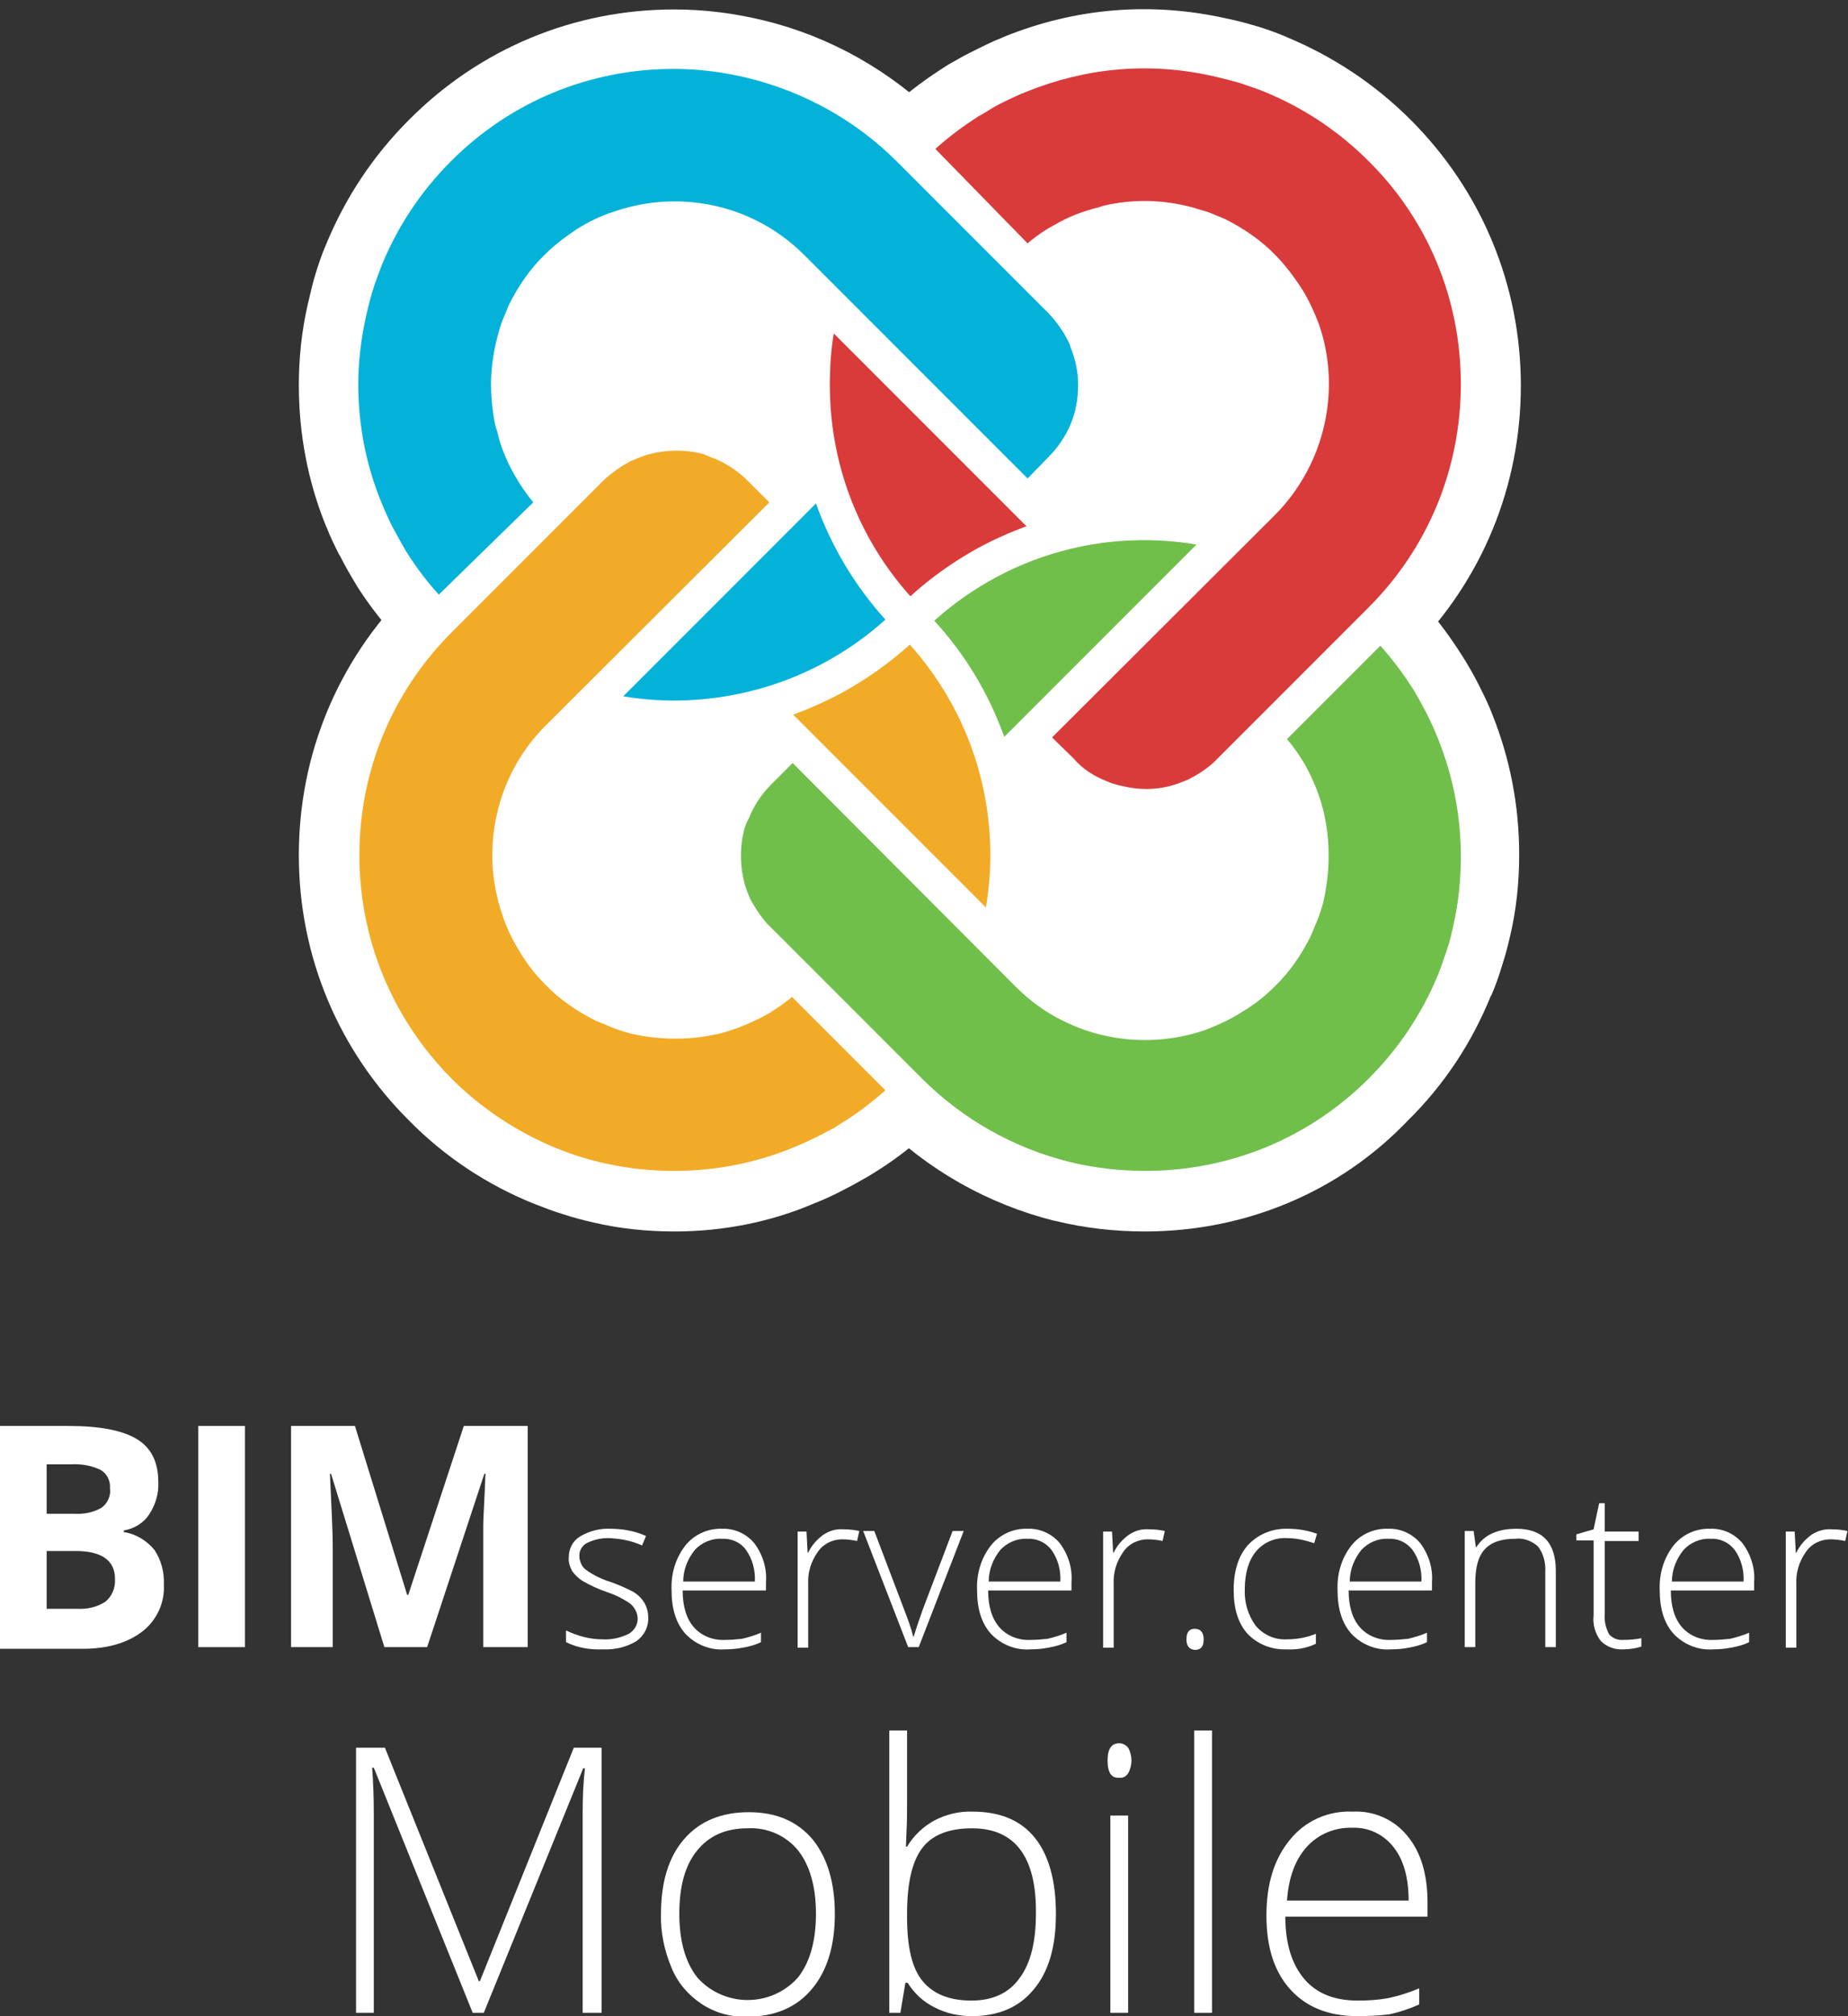 <?xml version="1.0" encoding="utf-8"?>
<svg version="1.1" id="Capa_1" xmlns="http://www.w3.org/2000/svg" xmlns:xlink="http://www.w3.org/1999/xlink" x="0px" y="0px"
	 viewBox="0 0 332.7 362.8" style="enable-background:new 0 0 332.7 362.8;" xml:space="preserve">
<rect x="0" y="0" width="332.7" height="362.8" fill="#333333" stroke="none"/>
<style type="text/css">
	.st0{fill:#FFFFFF;}
	.st1{fill:#D93B3B;}
	.st2{fill:#70BF4B;}
	.st3{fill:#F2AB27;}
	.st4{fill:#04B2D9;}
</style>
<g id="Capa_2">
	<g id="Capa_3">
		<g>
			<g>
				<g>
					<path class="st0" d="M0,256.6h12.4c5.6,0,9.7,0.8,12.3,2.4c2.6,1.6,3.8,4.2,3.8,7.7c0.1,2.1-0.5,4.1-1.7,5.9
						c-1,1.5-2.7,2.5-4.5,2.8v0.3c2.1,0.3,4.1,1.5,5.5,3.2c1.2,1.8,1.8,4,1.7,6.2c0.2,3.3-1.3,6.5-3.9,8.5c-2.6,2-6.2,3.1-10.7,3.1
						H0V256.6z M8.4,272.4h4.9c1.7,0.1,3.5-0.2,5-1.1c1.1-0.8,1.7-2.2,1.5-3.5c0.1-1.3-0.5-2.6-1.7-3.3c-1.7-0.8-3.5-1.1-5.3-1H8.4
						L8.4,272.4z M8.4,279.1v10.4h5.5c1.8,0.1,3.6-0.3,5.1-1.3c1.2-1,1.8-2.5,1.7-4.1c0-3.3-2.4-5-7.1-5H8.4z"/>
					<path class="st0" d="M35.7,296.4v-39.8h8.4v39.8H35.7z"/>
					<path class="st0" d="M69.2,296.4l-9.6-31.2h-0.2c0.3,6.4,0.5,10.6,0.5,12.7v18.5h-7.5v-39.8h11.5l9.4,30.4h0.2l10-30.4h11.5
						v39.8H87v-18.8c0-0.9,0-1.9,0-3.1c0-1.2,0.2-4.2,0.4-9.3h-0.2l-10.3,31.2H69.2z"/>
					<path class="st0" d="M116.7,291c0.1,1.7-0.7,3.3-2.1,4.3c-1.8,1.1-3.9,1.6-6.1,1.5c-2.3,0.1-4.6-0.3-6.6-1.3v-2.1
						c2.1,1,4.3,1.6,6.6,1.6c1.6,0.1,3.3-0.3,4.7-1c1-0.6,1.6-1.6,1.6-2.7c0-1-0.5-2-1.3-2.7c-1.3-0.9-2.7-1.6-4.2-2.1
						c-1.5-0.5-3-1.2-4.4-2c-0.8-0.5-1.4-1.1-1.9-1.8c-0.4-0.8-0.7-1.6-0.6-2.5c0-1.5,0.7-2.9,2-3.7c1.7-1,3.6-1.5,5.5-1.4
						c2.2,0,4.4,0.4,6.4,1.3l-0.7,1.7c-1.8-0.8-3.7-1.2-5.7-1.3c-1.4-0.1-2.8,0.2-4.1,0.8c-0.9,0.4-1.5,1.3-1.5,2.3
						c0,1,0.4,2,1.2,2.6c1.4,1,2.9,1.7,4.5,2.2c1.4,0.5,2.8,1.1,4.1,1.8c0.8,0.5,1.4,1.1,1.9,1.9C116.5,289.3,116.7,290.2,116.7,291
						z"/>
					<path class="st0" d="M130.5,296.8c-2.7,0.2-5.3-0.9-7.1-2.8c-1.7-1.9-2.5-4.5-2.5-7.9c-0.1-2.9,0.7-5.7,2.5-8
						c1.6-2,4.1-3.1,6.6-3c2.2-0.1,4.4,0.9,5.8,2.6c1.5,2,2.3,4.5,2.1,7v1.5h-15c0,2.9,0.7,5.1,2,6.6c1.4,1.6,3.5,2.4,5.6,2.3
						c1.1,0,2.1-0.1,3.1-0.2c1.2-0.3,2.3-0.6,3.4-1.1v1.7c-1,0.5-2.1,0.8-3.3,1C132.7,296.7,131.6,296.8,130.5,296.8z M129.9,276.9
						c-1.8-0.1-3.6,0.7-4.8,2c-1.3,1.6-2.1,3.6-2.1,5.7h12.9c0.1-2-0.4-4-1.6-5.7C133.3,277.5,131.6,276.8,129.9,276.9L129.9,276.9z
						"/>
					<path class="st0" d="M151.9,275.2c1,0,1.9,0.1,2.8,0.3l-0.4,1.8c-0.9-0.2-1.8-0.3-2.7-0.3c-1.7,0-3.4,0.8-4.4,2.3
						c-1.2,1.7-1.8,3.7-1.7,5.7v11.5h-1.9v-20.9h1.6l0.2,3.8h0.1c0.6-1.3,1.6-2.4,2.7-3.2C149.4,275.4,150.6,275.1,151.9,275.2z"/>
					<path class="st0" d="M163.5,296.4l-8.1-20.9h2l5.4,14.2c0.6,1.6,1.2,3.1,1.6,4.8h0.1c0.5-1.7,1.1-3.3,1.6-4.8l5.4-14.2h2
						l-8.1,20.9H163.5z"/>
					<path class="st0" d="M185.5,296.8c-2.7,0.2-5.3-0.9-7.1-2.8c-1.7-1.9-2.5-4.5-2.5-7.9c-0.1-2.9,0.7-5.7,2.5-8
						c1.6-2,4.1-3.1,6.6-3c2.2-0.1,4.4,0.9,5.8,2.6c1.5,2,2.3,4.5,2.1,7v1.5h-15c0,2.9,0.7,5.1,2,6.6c1.4,1.6,3.5,2.4,5.6,2.3
						c1.1,0,2.1-0.1,3.1-0.2c1.2-0.3,2.3-0.6,3.4-1.1v1.7c-1,0.5-2.1,0.8-3.3,1C187.7,296.7,186.6,296.8,185.5,296.8z M184.9,276.9
						c-1.8-0.1-3.6,0.7-4.8,2c-1.3,1.6-2.1,3.6-2.1,5.7h12.9c0.1-2-0.4-4-1.6-5.7C188.2,277.5,186.6,276.8,184.9,276.9z"/>
					<path class="st0" d="M206.9,275.2c1,0,1.9,0.1,2.8,0.3l-0.4,1.8c-0.9-0.2-1.8-0.3-2.7-0.3c-1.7,0-3.4,0.8-4.4,2.3
						c-1.2,1.7-1.8,3.7-1.7,5.7v11.5h-1.9v-20.9h1.6l0.2,3.8h0.1c0.6-1.3,1.6-2.4,2.7-3.2C204.4,275.4,205.6,275.1,206.9,275.2z"/>
					<path class="st0" d="M213.6,295c0-1.3,0.5-1.9,1.5-1.9c1,0,1.6,0.6,1.6,1.9c0,1.3-0.5,1.9-1.6,1.9
						C214.1,296.8,213.6,296.2,213.6,295z"/>
					<path class="st0" d="M231.6,296.8c-2.6,0.1-5.2-0.9-7-2.8c-1.7-1.9-2.5-4.5-2.5-7.9c0-3.5,0.9-6.2,2.6-8.1c1.9-2,4.5-3,7.2-2.9
						c1.8,0,3.5,0.3,5.2,0.9l-0.5,1.7c-1.5-0.5-3.1-0.9-4.7-0.9c-2.2-0.2-4.4,0.7-5.8,2.4c-1.3,1.6-2,3.9-2,6.8
						c-0.1,2.4,0.6,4.7,2,6.6c1.4,1.6,3.4,2.5,5.5,2.4c1.8,0,3.6-0.3,5.3-1v1.8C235.2,296.6,233.4,296.9,231.6,296.8z"/>
					<path class="st0" d="M250.4,296.8c-2.7,0.2-5.3-0.9-7.1-2.8c-1.7-1.9-2.5-4.5-2.5-7.9c-0.1-2.9,0.7-5.7,2.5-8
						c1.6-2,4.1-3.1,6.6-3c2.2-0.1,4.4,0.9,5.8,2.6c1.5,2,2.3,4.5,2.1,7v1.5h-15c0,2.9,0.7,5.1,2,6.6c1.4,1.6,3.5,2.4,5.6,2.3
						c1.1,0,2.1-0.1,3.1-0.2c1.2-0.3,2.3-0.6,3.4-1.1v1.7c-1,0.5-2.1,0.8-3.3,1C252.7,296.7,251.5,296.8,250.4,296.8z M249.9,276.9
						c-1.8-0.1-3.6,0.7-4.8,2c-1.3,1.6-2.1,3.6-2.1,5.7h12.9c0.1-2-0.4-4-1.6-5.7C253.2,277.5,251.6,276.8,249.9,276.9z"/>
					<path class="st0" d="M278.2,296.4v-13.5c0.1-1.6-0.3-3.3-1.3-4.6c-1.1-1-2.6-1.6-4.1-1.4c-2.5,0-4.3,0.6-5.5,1.9
						c-1.2,1.3-1.7,3.3-1.7,6.1v11.5h-1.9v-20.9h1.6l0.4,2.9h0.1c1.4-2.2,3.8-3.3,7.2-3.3c4.7,0,7.1,2.5,7.1,7.6v13.7H278.2z"/>
					<path class="st0" d="M292.3,295.1c1.1,0,2.1-0.1,3.2-0.3v1.5c-1,0.3-2.1,0.5-3.2,0.5c-1.5,0.1-3-0.4-4.1-1.5
						c-1-1.3-1.5-3-1.3-4.6v-13.5h-3.1v-1.1l3.1-0.9l1-4.7h1v5.1h6.1v1.7h-6.1v13.2c-0.1,1.2,0.2,2.5,0.8,3.6
						C290.3,294.8,291.3,295.2,292.3,295.1z"/>
					<path class="st0" d="M308.4,296.8c-2.7,0.2-5.3-0.9-7.1-2.8c-1.7-1.9-2.5-4.5-2.5-7.9c-0.1-2.9,0.7-5.7,2.5-8
						c1.6-2,4.1-3.1,6.6-3c2.2-0.1,4.4,0.9,5.8,2.6c1.5,2,2.3,4.5,2.1,7v1.5h-15c0,2.9,0.7,5.1,2,6.6c1.4,1.6,3.5,2.4,5.6,2.3
						c1.1,0,2.1-0.1,3.1-0.2c1.2-0.3,2.3-0.6,3.4-1.1v1.7c-1,0.5-2.1,0.8-3.3,1C310.6,296.7,309.5,296.8,308.4,296.8z M307.9,276.9
						c-1.8-0.1-3.6,0.7-4.8,2c-1.3,1.6-2.1,3.6-2.1,5.7h12.9c0.1-2-0.4-4-1.6-5.7C311.2,277.5,309.6,276.8,307.9,276.9z"/>
					<path class="st0" d="M329.8,275.2c1,0,1.9,0.1,2.8,0.3l-0.4,1.8c-0.9-0.2-1.8-0.3-2.7-0.3c-1.7,0-3.4,0.8-4.4,2.3
						c-1.2,1.7-1.8,3.7-1.7,5.7v11.5h-1.9v-20.9h1.6l0.2,3.8h0.1c0.6-1.3,1.6-2.4,2.7-3.2C327.3,275.4,328.6,275.1,329.8,275.2z"/>
				</g>
				<g>
					<path class="st0" d="M85.1,362.2l-17.8-44.1H67c0.2,2.7,0.3,5.5,0.3,8.3v35.8h-3.2v-47.7h5.2l16.9,42h0.2l16.9-42h5v47.7h-3.4
						V326c0-2.5,0.1-5.1,0.4-7.8H105l-17.9,44H85.1z"/>
					<path class="st0" d="M150.3,344.4c0,5.8-1.4,10.3-4.2,13.6c-2.8,3.3-6.7,4.9-11.6,4.9c-2.9,0.1-5.8-0.7-8.2-2.3
						c-2.4-1.6-4.3-3.8-5.4-6.5c-1.3-3.1-2-6.4-1.9-9.7c0-5.8,1.4-10.3,4.2-13.5c2.8-3.2,6.7-4.8,11.6-4.8c4.9,0,8.7,1.6,11.5,4.9
						C148.9,334.2,150.3,338.7,150.3,344.4z M122.3,344.4c0,4.9,1.1,8.7,3.2,11.4c4.4,5,12.1,5.5,17.1,1.1c0.4-0.3,0.7-0.7,1.1-1.1
						c2.1-2.7,3.2-6.5,3.2-11.4c0-4.9-1.1-8.7-3.2-11.4c-2.2-2.7-5.6-4.2-9.1-4c-3.9,0-6.9,1.3-9.1,4
						C123.3,335.7,122.3,339.5,122.3,344.4L122.3,344.4z"/>
					<path class="st0" d="M175.1,326c5,0,8.7,1.6,11.2,4.7c2.5,3.1,3.8,7.7,3.8,13.7c0,5.9-1.3,10.4-4,13.6
						c-2.6,3.2-6.4,4.8-11.1,4.8c-2.4,0-4.7-0.5-6.8-1.6c-2-1-3.6-2.5-4.8-4.4H163l-0.9,5.4h-2v-50.8h3.2v12.8c0,1.9,0,3.7-0.1,5.3
						l-0.1,2.8h0.2c1.2-2,2.9-3.6,4.9-4.7C170.3,326.5,172.7,325.9,175.1,326z M175,329c-4.2,0-7.2,1.2-9,3.6
						c-1.8,2.4-2.7,6.3-2.7,11.8v0.6c0,5.4,0.9,9.2,2.8,11.5c1.9,2.3,4.8,3.5,8.8,3.5c3.9,0,6.8-1.4,8.7-4.1c2-2.7,2.9-6.6,2.9-11.6
						C186.6,334.1,182.7,329,175,329L175,329z"/>
					<path class="st0" d="M199.4,316.8c0-2.1,0.7-3.1,2.1-3.1c0.6,0,1.2,0.3,1.6,0.8c0.4,0.7,0.6,1.5,0.6,2.3c0,0.8-0.2,1.6-0.6,2.3
						c-0.3,0.5-0.9,0.9-1.6,0.8C200.1,320,199.4,319,199.4,316.8z M203.1,362.2h-3.2v-35.5h3.2L203.1,362.2z"/>
					<path class="st0" d="M218.2,362.2H215v-50.8h3.2V362.2z"/>
					<path class="st0" d="M244.4,362.8c-5.2,0-9.2-1.6-12.1-4.8c-2.9-3.2-4.3-7.6-4.3-13.3c0-5.7,1.4-10.2,4.2-13.6
						c2.7-3.4,6.9-5.3,11.3-5.1c3.8-0.2,7.5,1.4,9.9,4.4c2.4,2.9,3.6,6.9,3.6,11.9v2.6h-25.6c0,4.9,1.2,8.6,3.4,11.2
						c2.2,2.6,5.4,3.9,9.6,3.9c1.8,0,3.6-0.1,5.3-0.4c2-0.4,3.9-1,5.8-1.8v2.9c-1.8,0.8-3.6,1.4-5.5,1.8
						C248.2,362.7,246.3,362.8,244.4,362.8z M243.5,328.9c-3.1-0.1-6.1,1.1-8.2,3.4c-2.1,2.3-3.3,5.5-3.6,9.7h21.9
						c0-4.1-0.9-7.3-2.7-9.6C249.1,330.1,246.4,328.8,243.5,328.9L243.5,328.9z"/>
				</g>
			</g>
		</g>
	</g>
</g>
<g>
	<g>
		<g>
			<g>
				<path class="st1" d="M149.4,69.3c0,14.1,5.1,27.5,14.5,38c3.6-3.3,7.7-6.2,12.2-8.7c2.8-1.5,5.7-2.8,8.7-3.9L150.1,60
					C149.6,63,149.4,66.1,149.4,69.3z"/>
				<path class="st0" d="M163.1,122.6l-7.3-8.1c-11.1-12.4-17.3-28.5-17.3-45.2c0-3.8,0.3-7.5,0.9-11l3.4-20.9l61.7,61.8l-16.1,5.8
					c-2.4,0.9-4.8,1.9-7.2,3.2c-3.6,2-7,4.4-10,7.1L163.1,122.6z M165.6,90.8c0.2,0.4,0.4,0.7,0.6,1.1c0.1-0.1,0.2-0.1,0.3-0.2
					L165.6,90.8z"/>
			</g>
			<g>
				<path class="st1" d="M199.3,140.6c0.5,0.2,0.9,0.4,1.4,0.5c0.6,0.2,1.1,0.3,1.6,0.4c3.9,0.9,7.5,0.5,10.8-0.9
					c0.6-0.2,1-0.4,1.5-0.7l0.4-0.2c0.3-0.2,0.7-0.4,1-0.6c1.2-0.8,2.3-1.6,3.2-2.6l27.2-27.2c10.7-10.7,16.6-25,16.6-40.2
					c0-15.2-5.9-29.5-16.6-40.1l0,0c-5.4-5.4-11.7-9.6-18.8-12.5c-1.5-0.6-3-1.1-4.5-1.6c-1.4-0.4-3-0.8-4.7-1.2
					c-11.6-2.6-22.9-1.5-33.6,2.8c-1.5,0.6-3,1.3-4.4,2c-1,0.5-1.9,1-2.8,1.6c-0.5,0.3-1,0.6-1.4,0.8c-2.8,1.8-5.5,3.8-7.8,5.9
					L185,43.8c1.5-1.3,3.1-2.4,4.8-3.3c2.5-1.5,5.2-2.5,8-3.2l0.3-0.1c0.6-0.2,1.1-0.3,1.6-0.4c5-1,10-0.8,14.9,0.5
					c1,0.3,2,0.6,3,0.9c1,0.4,1.9,0.8,2.9,1.2c3.4,1.7,6.5,3.8,9.1,6.5c1.7,1.7,3.2,3.7,4.6,5.8c1.3,2,2.3,4.2,3.2,6.5
					c4.2,11.9,1.1,25.4-7.8,34.4l-40.2,40.1l3.9,3.8C194.9,138.4,197,139.7,199.3,140.6z"/>
				<path class="st0" d="M206.3,152.9c-2.1,0-4.2-0.2-6.4-0.7l-0.1,0c-0.6-0.1-1.4-0.3-2.3-0.6c-0.9-0.3-1.7-0.6-2.2-0.8l-0.1,0
					c-3.6-1.5-6.9-3.6-9.6-6.4l-11.6-11.5L221.8,85c6-6,8.1-15.1,5.2-23.1c-0.5-1.5-1.3-3-2.1-4.3c-1-1.5-2-2.8-3.1-4
					c-1.7-1.7-3.8-3.2-6.1-4.3c-0.8-0.4-1.4-0.6-2-0.9c-0.6-0.2-1.2-0.4-2-0.6c-3.3-0.8-6.6-0.9-10-0.3l-0.2,0
					c-0.1,0-0.3,0.1-0.6,0.2l-0.5,0.1c-1.8,0.4-3.5,1.2-5.2,2.1c-1.1,0.6-2.2,1.4-3.3,2.3l-7.6,6.2l-31.8-31.9l8.5-7.6
					c2.8-2.6,6-4.9,9.3-7c0.6-0.4,1.2-0.7,1.9-1.1c1-0.6,2-1.1,3.2-1.7l0.2-0.1c1.6-0.8,3.2-1.6,5-2.3l0.2-0.1
					c12.9-5.2,26.4-6.3,39.9-3.3c2,0.4,3.8,0.9,5.5,1.4c1.7,0.5,3.4,1.1,5.3,1.9l0.2,0.1c8.4,3.5,15.9,8.5,22.3,14.9l0,0
					c12.7,12.7,19.8,29.7,19.8,47.8c0,18.1-7,35.1-19.8,47.9l-27.2,27.2c-1.5,1.5-3.2,2.8-5,4l-0.1,0.1c-0.5,0.3-1.1,0.6-1.6,0.9
					l-0.7,0.3c-0.6,0.3-1.4,0.7-2.4,1.1C213.5,152.2,209.9,152.9,206.3,152.9z M206.1,25.4c3.8,0,7.5,0.5,11.1,1.4l0.1,0
					c1.1,0.3,2.4,0.7,3.8,1.2l0.2,0.1c1.1,0.4,2.2,0.9,3.5,1.5l0.3,0.1c4.5,2.2,8.5,5.1,12,8.5c2.3,2.3,4.3,4.9,6.1,7.7
					c1.7,2.7,3.1,5.6,4.2,8.6c5.6,15.9,1.5,33.8-10.3,45.7l-30.9,30.9c0.8,0,1.7-0.2,2.4-0.5l0.6-0.2c0,0,0.1,0,0.1-0.1l0.2-0.1
					c0.2-0.1,0.3-0.1,0.4-0.2c0.5-0.3,0.9-0.7,1.3-1.1l27.2-27.2c8.7-8.7,13.4-20.2,13.4-32.5c0-12.3-4.8-23.8-13.4-32.5l-0.2-0.2
					c-4.3-4.3-9.3-7.6-14.9-9.9c-1.4-0.6-2.7-1-3.8-1.3c-1-0.3-2.3-0.6-3.6-0.9l-0.1,0c-9.2-2-18.3-1.3-27.1,2.2
					c-1.3,0.6-2.5,1.1-3.6,1.7c-0.1,0-0.2,0.1-0.2,0.1l1.5,1.5c2.7-1.4,5.6-2.4,8.5-3.2l0.2-0.1c0.8-0.2,1.6-0.4,2.5-0.6
					C200.5,25.7,203.3,25.4,206.1,25.4z"/>
			</g>
		</g>
		<g>
			<g>
				<path class="st2" d="M192.6,98.8c-9.1,2.2-17.5,6.7-24.4,12.9c5.6,6.1,9.8,13.1,12.6,20.9L215.4,98
					C208,96.7,199.8,97,192.6,98.8z"/>
				<path class="st0" d="M176.3,152.3l-5.8-16.1c-2.3-6.4-5.8-12.2-10.4-17.3l-7.3-8.1l8.1-7.3c8.2-7.4,18.3-12.7,29-15.4l0,0
					c8.7-2.1,18.3-2.5,27.2-1l20.8,3.4L176.3,152.3z M183.5,114c0.1,0.1,0.1,0.2,0.2,0.3l0.9-0.9C184.3,113.6,183.9,113.8,183.5,114
					z"/>
			</g>
			<g>
				<path class="st2" d="M134.2,148.6c-0.2,0.5-0.3,1-0.4,1.5c-0.3,1.2-0.4,2.5-0.4,3.9c0,2.4,0.4,4.7,1.3,6.9
					c0.2,0.5,0.4,1,0.7,1.5l0.2,0.3c0.2,0.3,0.4,0.7,0.6,1c0.8,1.2,1.6,2.3,2.6,3.2l27.2,27.2c7.3,7.3,16.5,12.5,26.6,15
					c4.5,1.1,9.1,1.6,13.6,1.6c15.2,0,29.5-5.9,40.2-16.6c5.4-5.4,9.6-11.7,12.5-18.7c0.6-1.5,1.1-3.1,1.6-4.5
					c0.6-1.8,0.9-3.2,1.2-4.6c0.9-4,1.3-8.1,1.3-12.2c0-7.3-1.4-14.5-4.2-21.4l0,0c-0.6-1.5-1.3-3-2-4.4c-0.8-1.5-1.6-3-2.4-4.3
					c-1.8-2.8-3.8-5.5-5.9-7.8l-16.8,16.8c1.2,1.4,2.3,3,3.3,4.7c1.4,2.6,2.5,5.2,3.2,8c0.2,0.7,0.3,1.4,0.4,1.9
					c0.4,2,0.6,4.1,0.6,6.5c0,2.9-0.4,5.8-1,8.4c-0.3,1-0.6,2-1,3c-0.4,1-0.8,1.9-1.2,2.9c-1.7,3.4-3.8,6.5-6.5,9.1
					c-1.8,1.8-3.7,3.3-5.9,4.6c-2,1.3-4.2,2.3-6.5,3.2c-8.3,2.9-17.6,2.4-25.5-1.5c-3.2-1.5-6.2-3.7-8.8-6.3l-40.1-40.2l-3.9,3.9
					c-1.7,1.7-3.1,3.8-4,6.1C134.6,147.6,134.4,148.1,134.2,148.6z"/>
				<path class="st0" d="M206.1,221.6c-5.4,0-10.8-0.6-16.1-1.9l-0.1,0c-12-3-23-9.2-31.6-17.9l-27.2-27.2c-1.5-1.5-2.8-3.2-4.1-5.1
					c-0.4-0.7-0.7-1.3-1-1.7l-0.4-0.7c-0.4-0.8-0.7-1.5-0.9-2.1l-0.1-0.1c-1.4-3.5-2.1-7.2-2.1-11c0-2.2,0.2-4.3,0.7-6.2l0-0.1
					c0.2-0.7,0.4-1.6,0.7-2.6l0,0c0.2-0.5,0.4-1.2,0.7-2c1.5-3.6,3.6-6.9,6.4-9.6l11.6-11.6l47.7,47.8c1.8,1.8,3.8,3.2,5.9,4.2
					c5.3,2.6,11.6,3,17.2,1c1.5-0.5,3-1.3,4.3-2.1c1.5-0.9,2.8-2,4-3.1c1.7-1.7,3.2-3.8,4.3-6c0.3-0.8,0.6-1.4,0.9-2.1
					c0.2-0.7,0.5-1.3,0.6-2c0.4-1.7,0.7-3.6,0.7-5.6c0-1.6-0.1-3-0.4-4.2l-0.1-0.5c0-0.2-0.1-0.5-0.2-0.9c-0.5-1.8-1.2-3.6-2.2-5.4
					c-0.7-1.2-1.5-2.3-2.2-3.2l-6.3-7.6l31.9-31.8l7.6,8.5c2.6,2.8,4.9,6,7,9.3c1,1.6,2,3.3,2.9,5.1c0.7,1.4,1.4,2.8,2,4.2l0,0
					l0.4,1c3.3,8.2,4.9,16.7,4.9,25.4c0,4.9-0.5,9.8-1.6,14.5c-0.4,1.7-0.8,3.4-1.5,5.5c-0.5,1.7-1.1,3.4-1.9,5.3l-0.1,0.1
					c-3.4,8.4-8.4,16-14.9,22.4C241.2,214.5,224.2,221.6,206.1,221.6z M195.1,198.6c3.7,0.9,7.4,1.3,11,1.3
					c12.3,0,23.8-4.8,32.5-13.5c4.4-4.4,7.8-9.4,10.1-15.1c0.6-1.4,1-2.7,1.3-3.8c0.4-1.4,0.7-2.6,1-3.6l0-0.1
					c0.7-3.2,1.1-6.5,1.1-9.9c0-5.8-1.1-11.6-3.3-17.1l-0.1-0.3c-0.5-1.2-1-2.3-1.5-3.3l-0.1-0.2c0-0.1-0.1-0.1-0.1-0.2l-1.5,1.5
					c1.3,2.7,2.4,5.5,3.2,8.4c0.2,0.9,0.4,1.8,0.6,2.7c0.6,2.7,0.8,5.5,0.8,8.5c0,3.8-0.5,7.6-1.4,11.1l0,0.1
					c-0.3,1.3-0.8,2.6-1.2,3.8l-0.1,0.2c-0.4,1.1-0.9,2.2-1.5,3.5l-0.1,0.2c-2.2,4.5-5.1,8.6-8.5,12c-2.4,2.4-5,4.4-7.8,6.2
					c-2.6,1.6-5.5,3.1-8.6,4.2c-11.1,3.9-23.4,3.2-33.9-2c-4.2-2.1-8.2-4.9-11.7-8.3l-0.1-0.1l-30.8-30.9c0,0.9,0.2,1.8,0.5,2.6
					c0.1,0.2,0.2,0.4,0.3,0.6l0.1,0.2c0.1,0.2,0.1,0.3,0.2,0.4c0.3,0.5,0.7,1,1.1,1.4l27.2,27.2
					C179.5,192.3,186.9,196.5,195.1,198.6z"/>
			</g>
		</g>
		<g>
			<g>
				<path class="st3" d="M151.5,124.7c-2.8,1.5-5.7,2.8-8.7,3.9l34.7,34.7c0.5-3.1,0.8-6.2,0.8-9.3c0-14.1-5.1-27.5-14.5-38
					C160,119.4,155.9,122.3,151.5,124.7z"/>
				<path class="st0" d="M184.8,185.9l-61.7-61.7l16-5.8c2.5-0.9,4.9-2,7.2-3.2c3.6-2,7-4.4,10.1-7.2l8.1-7.3l7.3,8.1
					c11.1,12.5,17.3,28.5,17.3,45.2c0,3.6-0.3,7.3-0.9,11L184.8,185.9z M161.1,131.5l1,1c-0.2-0.4-0.4-0.8-0.6-1.2
					C161.3,131.4,161.2,131.5,161.1,131.5z"/>
			</g>
			<g>
				<path class="st3" d="M111.8,84c-1.2,0.8-2.3,1.6-3.3,2.6l-27.2,27.2c-10.7,10.7-16.6,25-16.6,40.1c0,15.1,5.9,29.4,16.6,40.2
					c5.4,5.4,11.8,9.6,18.8,12.5c1.6,0.6,3.1,1.2,4.5,1.6c1.6,0.5,3.1,0.9,4.6,1.2c4,0.9,8.1,1.3,12.2,1.3c7.4,0,14.6-1.4,21.4-4.2
					c1.5-0.6,3-1.3,4.4-2c1-0.5,1.9-1,2.9-1.5c0.5-0.3,0.9-0.6,1.4-0.9c2.8-1.7,5.4-3.7,7.9-5.9l-16.8-16.8c-1.5,1.2-3,2.3-4.8,3.3
					c-2.6,1.4-5.3,2.5-7.9,3.2c-0.7,0.2-1.3,0.3-1.9,0.4c-4.4,0.9-10.1,0.8-14.8-0.4c-1-0.3-2-0.6-3-1c-0.9-0.4-1.9-0.8-2.9-1.2
					c-3.4-1.7-6.5-3.8-9.1-6.5c-1.8-1.8-3.3-3.7-4.6-5.9c-1.3-2.1-2.4-4.3-3.1-6.5c-4.2-11.9-1.2-25.4,7.8-34.3l0.6-0.6l39.6-39.5
					l-3.9-3.9c-1.7-1.7-3.8-3.1-6-4c-0.3-0.1-0.7-0.2-1-0.4l-0.5-0.2c-0.4-0.2-0.9-0.3-1.4-0.4c-1.3-0.3-2.6-0.4-3.9-0.4
					c-2.3,0-4.7,0.4-6.9,1.3c-0.5,0.2-0.9,0.4-1.4,0.6C112.7,83.5,112.2,83.7,111.8,84z"/>
				<path class="st0" d="M121.4,221.6c-4.9,0-9.8-0.5-14.5-1.6c-1.8-0.4-3.7-0.9-5.5-1.5c-1.7-0.5-3.5-1.2-5.3-1.9
					c-8.4-3.4-16-8.4-22.4-14.9C60.9,189,53.8,172,53.8,153.9c0-18.1,7-35,19.8-47.8l27.2-27.2c1.6-1.6,3.3-2.9,5.2-4.1
					c0.7-0.4,1.3-0.8,2.2-1.2c0.8-0.4,1.6-0.8,2.1-1l0.2-0.1c3.5-1.4,7.2-2.1,10.9-2.1c2.2,0,4.2,0.2,6.2,0.6l0.2,0
					c0.7,0.2,1.6,0.4,2.5,0.7L131,72c0.4,0.1,0.8,0.3,1.2,0.4l0.2,0.1c3.6,1.5,6.8,3.6,9.6,6.4l11.6,11.6l-47.8,47.7
					c-6,6-8.1,15.1-5.2,23l0,0.1c0.5,1.5,1.2,2.9,2,4.3c0.9,1.5,2,2.8,3.1,4c1.7,1.7,3.8,3.2,6,4.3c0.7,0.3,1.4,0.6,2.1,0.9
					c0.6,0.2,1.2,0.4,1.9,0.6c3,0.8,7,0.9,9.8,0.3l0.5-0.1c0.1,0,0.4-0.1,0.9-0.2c1.8-0.5,3.6-1.2,5.4-2.2c1.1-0.7,2.2-1.4,3.2-2.2
					l7.6-6.3l31.9,31.9l-8.5,7.6c-2.9,2.6-6.1,5-9.4,7c-0.5,0.3-1.1,0.7-1.7,1c-1.2,0.7-2.3,1.3-3.5,1.9c-1.7,0.9-3.4,1.7-5.2,2.4
					C138.8,219.9,130.2,221.6,121.4,221.6z M118.3,92.8l-0.2,0.1c-0.2,0.1-0.4,0.2-0.4,0.2l-0.1,0.1c-0.5,0.3-0.9,0.7-1.3,1
					L89,121.5c-8.7,8.7-13.5,20.2-13.5,32.5c0,12.3,4.8,23.8,13.5,32.5c4.4,4.4,9.5,7.8,15.2,10.1c1.3,0.5,2.5,1,3.6,1.3l0.1,0
					c1.2,0.4,2.5,0.7,3.7,1c3.2,0.7,6.5,1.1,9.9,1.1c6,0,11.8-1.1,17.3-3.4c1.2-0.5,2.3-1,3.4-1.6l0.4-0.2c0,0,0,0,0,0l-1.5-1.5
					c-2.8,1.4-5.6,2.4-8.5,3.2c-0.9,0.2-1.8,0.4-2.6,0.6c-6.2,1.3-13.5,1.1-19.7-0.6c-1.4-0.4-2.7-0.8-4.1-1.3
					c-1.2-0.5-2.4-1-3.5-1.5l-0.2-0.1c-4.5-2.2-8.5-5.1-12-8.5c-2.4-2.4-4.4-5-6.2-7.8c-1.7-2.7-3.1-5.6-4.1-8.7
					c-5.6-15.8-1.5-33.6,10.3-45.5l0.6-0.6l30.3-30.2c-0.9,0-1.8,0.2-2.6,0.5C118.5,92.7,118.4,92.8,118.3,92.8z"/>
			</g>
		</g>
		<g>
			<g>
				<path class="st4" d="M146.9,90.6l-34.7,34.7c7.7,1.3,15.5,0.9,22.8-0.9c9-2.2,17.4-6.6,24.4-12.9
					C153.9,105.4,149.7,98.4,146.9,90.6z"/>
				<path class="st0" d="M121.5,136.9c-3.7,0-7.4-0.3-11.1-0.9l-20.9-3.4l61.8-61.7l5.8,16.1c2.3,6.4,5.8,12.2,10.4,17.3l7.3,8.1
					l-8.1,7.3c-8.3,7.4-18.4,12.7-29.1,15.3C132.3,136.2,126.9,136.9,121.5,136.9z M143.9,109l-0.9,0.9c0.4-0.2,0.7-0.4,1.1-0.6
					C144,109.2,143.9,109.1,143.9,109z"/>
			</g>
			<g>
				<path class="st4" d="M192.8,76.2l0.1-0.3c0.2-0.4,0.3-0.8,0.4-1.1c0.2-0.6,0.3-1,0.4-1.6c0.3-1.4,0.4-2.7,0.4-3.9
					c0-2.4-0.5-4.7-1.4-6.9l0-0.1c-0.1-0.4-0.4-0.9-0.6-1.3c-0.3-0.5-0.5-1-0.8-1.4c-0.8-1.2-1.6-2.3-2.6-3.3l-27.2-27.2
					c-7.4-7.4-16.6-12.5-26.6-15c-4.4-1.1-9-1.7-13.6-1.7c-15.2,0-29.4,5.9-40.1,16.6c-5.4,5.4-9.6,11.7-12.5,18.8
					c-0.6,1.6-1.2,3.1-1.6,4.5c-0.4,1.3-0.8,2.8-1.2,4.6c-0.9,4.1-1.4,8.2-1.4,12.2c0,7.4,1.4,14.6,4.2,21.4c0.6,1.5,1.3,3,2,4.4
					c0.8,1.5,1.6,2.9,2.4,4.3c1.7,2.7,3.7,5.4,5.9,7.8L96,90.4c-1.3-1.6-2.4-3.2-3.3-4.8c-1.5-2.6-2.6-5.3-3.2-8l-0.1-0.3
					c-0.2-0.6-0.3-1.1-0.4-1.6c-0.4-2.2-0.6-4.4-0.6-6.5c0-2.8,0.4-5.6,1.1-8.4c0.3-1,0.5-2,0.9-3c0.4-0.9,0.8-1.9,1.2-2.9
					c1.7-3.4,3.8-6.5,6.5-9.1c1.7-1.7,3.7-3.2,5.8-4.6c2.1-1.3,4.3-2.4,6.6-3.1c8.3-2.9,17.6-2.4,25.5,1.5c3.3,1.6,6.3,3.8,8.8,6.3
					L185,86.1l3.8-3.9C190.5,80.5,191.9,78.4,192.8,76.2z"/>
				<path class="st0" d="M78.7,123l-7.6-8.5c-2.6-3-5-6.1-7-9.3L64,105c-1.1-1.8-2-3.4-2.8-5l-0.1-0.1c-0.8-1.6-1.6-3.2-2.3-5
					l-0.1-0.2c-3.3-8.1-4.9-16.7-4.9-25.4c0-4.8,0.5-9.7,1.6-14.5c0.5-2.1,0.9-3.9,1.4-5.5c0.5-1.6,1.1-3.5,1.9-5.3
					c3.5-8.5,8.5-16,14.9-22.4C86.4,8.7,103.4,1.7,121.4,1.7c5.5,0,10.9,0.7,16.2,2c11.9,2.9,22.8,9.1,31.6,17.8l27.2,27.2
					c1.6,1.6,2.9,3.3,4.1,5.2c0.4,0.7,0.8,1.3,1.2,2.1c0.4,0.7,0.8,1.5,1.1,2.5c1.4,3.4,2.1,7,2.1,10.7c0,2-0.2,4-0.7,6.2l0,0.2
					c-0.1,0.6-0.3,1.4-0.6,2.3c-0.2,0.7-0.5,1.4-0.6,1.8l-0.2,0.5c-1.5,3.6-3.6,6.8-6.4,9.6L185,101.5l-47.8-47.9
					c-1.7-1.7-3.7-3.1-6-4.2c-5.3-2.6-11.5-2.9-17.1-1l-0.1,0c-1.5,0.5-2.9,1.2-4.3,2c-1.5,1-2.8,2-4,3.1c-1.7,1.7-3.2,3.8-4.3,6.1
					c-0.3,0.7-0.6,1.4-0.9,2.1c-0.2,0.5-0.4,1.2-0.6,1.9c-0.5,1.9-0.7,3.7-0.7,5.6c0,1.5,0.1,2.9,0.4,4.4l0,0.2
					c0,0.2,0.1,0.4,0.2,0.7l0.1,0.5c0.4,1.7,1.1,3.5,2.1,5.2l0.1,0.1c0.6,1,1.3,2.1,2.2,3.2l6.2,7.6L78.7,123z M80.5,90.2
					c0,0.1,0.1,0.1,0.1,0.2l1.5-1.5c-1.4-2.8-2.4-5.6-3.2-8.5l0-0.1c-0.2-0.8-0.4-1.6-0.6-2.5c-0.5-2.8-0.8-5.6-0.8-8.4
					c0-3.8,0.5-7.5,1.5-11.2c0.3-1.1,0.7-2.5,1.3-4.1c0.5-1.2,1-2.4,1.5-3.5l0.1-0.3c2.2-4.5,5.1-8.6,8.5-12
					c2.3-2.3,4.9-4.3,7.7-6.1c2.8-1.7,5.7-3.2,8.8-4.2c11-3.9,23.3-3.2,33.8,2l0.1,0c4.3,2.2,8.2,4.9,11.6,8.3l30.9,30.9
					c0-0.9-0.2-1.7-0.5-2.5l-0.3-0.7c-0.1-0.3-0.2-0.4-0.2-0.4l-0.1-0.1c-0.3-0.5-0.7-0.9-1-1.3L154,36.8
					c-6-5.9-13.4-10.1-21.5-12.1c-3.6-0.9-7.3-1.3-11-1.3c-12.3,0-23.8,4.8-32.5,13.5c-4.4,4.4-7.8,9.5-10.2,15.2
					c-0.5,1.2-0.9,2.4-1.3,3.6c-0.3,1.1-0.6,2.2-1,3.7c-0.7,3.4-1.1,6.7-1.1,9.9c0,5.9,1.1,11.7,3.3,17.2
					C79.4,87.8,79.9,89,80.5,90.2z"/>
			</g>
		</g>
	</g>
	<g>
		<g>
			<ellipse class="st0" cx="165.5" cy="149.5" rx="87.2" ry="39"/>
			<path class="st0" d="M165.5,199.3c-24.8,0-48.3-4.4-66.1-12.4c-20.6-9.2-32-22.5-32-37.5c0-14.9,11.4-28.2,32-37.5
				c17.8-8,41.3-12.4,66.1-12.4c24.8,0,48.3,4.4,66.1,12.4c20.6,9.2,32,22.5,32,37.5c0,14.9-11.4,28.2-32,37.5
				C213.7,194.9,190.2,199.3,165.5,199.3z M165.5,121.3c-46.6,0-76.4,16.7-76.4,28.1c0,11.5,29.7,28.1,76.4,28.1
				s76.4-16.7,76.4-28.1C241.8,138,212.1,121.3,165.5,121.3z"/>
		</g>
		<g>
			<ellipse class="st0" cx="165.5" cy="73.4" rx="87.2" ry="39"/>
			<path class="st0" d="M165.5,123.2c-24.8,0-48.3-4.4-66.1-12.4c-20.6-9.2-32-22.5-32-37.5s11.4-28.2,32-37.5
				c17.8-8,41.3-12.4,66.1-12.4c24.8,0,48.3,4.4,66.1,12.4c20.6,9.2,32,22.5,32,37.5s-11.4,28.2-32,37.5
				C213.7,118.8,190.2,123.2,165.5,123.2z M165.5,45.3c-46.6,0-76.4,16.7-76.4,28.1s29.7,28.1,76.4,28.1s76.4-16.7,76.4-28.1
				S212.1,45.3,165.5,45.3z"/>
		</g>
		<g>
			<path class="st1" d="M149.4,69.3c0,14.1,5.1,27.5,14.5,38c3.6-3.3,7.7-6.2,12.2-8.7c2.8-1.5,5.7-2.8,8.7-3.9L150.1,60
				C149.6,63,149.4,66.1,149.4,69.3z"/>
			<path class="st1" d="M199.3,140.6c0.5,0.2,0.9,0.4,1.4,0.5c0.6,0.2,1.1,0.3,1.6,0.4c3.9,0.9,7.5,0.5,10.8-0.9
				c0.6-0.2,1-0.4,1.5-0.7l0.4-0.2c0.3-0.2,0.7-0.4,1-0.6c1.2-0.8,2.3-1.6,3.2-2.6l27.2-27.2c10.7-10.7,16.6-25,16.6-40.2
				c0-15.2-5.9-29.5-16.6-40.1l0,0c-5.4-5.4-11.7-9.6-18.8-12.5c-1.5-0.6-3-1.1-4.5-1.6c-1.4-0.4-3-0.8-4.7-1.2
				c-11.6-2.6-22.9-1.5-33.6,2.8c-1.5,0.6-3,1.3-4.4,2c-1,0.5-1.9,1-2.8,1.6c-0.5,0.3-1,0.6-1.4,0.8c-2.8,1.8-5.5,3.8-7.8,5.9
				L185,43.8c1.5-1.3,3.1-2.4,4.8-3.3c2.5-1.5,5.2-2.5,8-3.2l0.3-0.1c0.6-0.2,1.1-0.3,1.6-0.4c5-1,10-0.8,14.9,0.5
				c1,0.3,2,0.6,3,0.9c1,0.4,1.9,0.8,2.9,1.2c3.4,1.7,6.5,3.8,9.1,6.5c1.7,1.7,3.2,3.7,4.6,5.8c1.3,2,2.3,4.2,3.2,6.5
				c4.2,11.9,1.1,25.4-7.8,34.4l-40.2,40.1l3.9,3.8C194.9,138.4,197,139.7,199.3,140.6z"/>
		</g>
		<g>
			<path class="st2" d="M192.6,98.8c-9.1,2.2-17.5,6.7-24.4,12.9c5.6,6.1,9.8,13.1,12.6,20.9L215.4,98C208,96.7,199.8,97,192.6,98.8
				z"/>
			<path class="st2" d="M134.2,148.6c-0.2,0.5-0.3,1-0.4,1.5c-0.3,1.2-0.4,2.5-0.4,3.9c0,2.4,0.4,4.7,1.3,6.9c0.2,0.5,0.4,1,0.7,1.5
				l0.2,0.3c0.2,0.3,0.4,0.7,0.6,1c0.8,1.2,1.6,2.3,2.6,3.2l27.2,27.2c7.3,7.3,16.5,12.5,26.6,15c4.5,1.1,9.1,1.6,13.6,1.6
				c15.2,0,29.5-5.9,40.2-16.6c5.4-5.4,9.6-11.7,12.5-18.7c0.6-1.5,1.1-3.1,1.6-4.5c0.6-1.8,0.9-3.2,1.2-4.6c0.9-4,1.3-8.1,1.3-12.2
				c0-7.3-1.4-14.5-4.2-21.4l0,0c-0.6-1.5-1.3-3-2-4.4c-0.8-1.5-1.6-3-2.4-4.3c-1.8-2.8-3.8-5.5-5.9-7.8l-16.8,16.8
				c1.2,1.4,2.3,3,3.3,4.7c1.4,2.6,2.5,5.2,3.2,8c0.2,0.7,0.3,1.4,0.4,1.9c0.4,2,0.6,4.1,0.6,6.5c0,2.9-0.4,5.8-1,8.4
				c-0.3,1-0.6,2-1,3c-0.4,1-0.8,1.9-1.2,2.9c-1.7,3.4-3.8,6.5-6.5,9.1c-1.8,1.8-3.7,3.3-5.9,4.6c-2,1.3-4.2,2.3-6.5,3.2
				c-8.3,2.9-17.6,2.4-25.5-1.5c-3.2-1.5-6.2-3.7-8.8-6.3l-40.1-40.2l-3.9,3.9c-1.7,1.7-3.1,3.8-4,6.1
				C134.6,147.6,134.4,148.1,134.2,148.6z"/>
		</g>
		<g>
			<path class="st3" d="M151.5,124.7c-2.8,1.5-5.7,2.8-8.7,3.9l34.7,34.7c0.5-3.1,0.8-6.2,0.8-9.3c0-14.1-5.1-27.5-14.5-38
				C160,119.4,155.9,122.3,151.5,124.7z"/>
			<path class="st3" d="M111.8,84c-1.2,0.8-2.3,1.6-3.3,2.6l-27.2,27.2c-10.7,10.7-16.6,25-16.6,40.1c0,15.1,5.9,29.4,16.6,40.2
				c5.4,5.4,11.8,9.6,18.8,12.5c1.6,0.6,3.1,1.2,4.5,1.6c1.6,0.5,3.1,0.9,4.6,1.2c4,0.9,8.1,1.3,12.2,1.3c7.4,0,14.6-1.4,21.4-4.2
				c1.5-0.6,3-1.3,4.4-2c1-0.5,1.9-1,2.9-1.5c0.5-0.3,0.9-0.6,1.4-0.9c2.8-1.7,5.4-3.7,7.9-5.9l-16.8-16.8c-1.5,1.2-3,2.3-4.8,3.3
				c-2.6,1.4-5.3,2.5-7.9,3.2c-0.7,0.2-1.3,0.3-1.9,0.4c-4.4,0.9-10.1,0.8-14.8-0.4c-1-0.3-2-0.6-3-1c-0.9-0.4-1.9-0.8-2.9-1.2
				c-3.4-1.7-6.5-3.8-9.1-6.5c-1.8-1.8-3.3-3.7-4.6-5.9c-1.3-2.1-2.4-4.3-3.1-6.5c-4.2-11.9-1.2-25.4,7.8-34.3l0.6-0.6l39.6-39.5
				l-3.9-3.9c-1.7-1.7-3.8-3.1-6-4c-0.3-0.1-0.7-0.2-1-0.4l-0.5-0.2c-0.4-0.2-0.9-0.3-1.4-0.4c-1.3-0.3-2.6-0.4-3.9-0.4
				c-2.3,0-4.7,0.4-6.9,1.3c-0.5,0.2-0.9,0.4-1.4,0.6C112.7,83.5,112.2,83.7,111.8,84z"/>
		</g>
		<g>
			<path class="st4" d="M146.9,90.6l-34.7,34.7c7.7,1.3,15.5,0.9,22.8-0.9c9-2.2,17.4-6.6,24.4-12.9
				C153.9,105.4,149.7,98.4,146.9,90.6z"/>
			<path class="st4" d="M192.8,76.2l0.1-0.3c0.2-0.4,0.3-0.8,0.4-1.1c0.2-0.6,0.3-1,0.4-1.6c0.3-1.4,0.4-2.7,0.4-3.9
				c0-2.4-0.5-4.7-1.4-6.9l0-0.1c-0.1-0.4-0.4-0.9-0.6-1.3c-0.3-0.5-0.5-1-0.8-1.4c-0.8-1.2-1.6-2.3-2.6-3.3l-27.2-27.2
				c-7.4-7.4-16.6-12.5-26.6-15c-4.4-1.1-9-1.7-13.6-1.7c-15.2,0-29.4,5.9-40.1,16.6c-5.4,5.4-9.6,11.7-12.5,18.8
				c-0.6,1.6-1.2,3.1-1.6,4.5c-0.4,1.3-0.8,2.8-1.2,4.6c-0.9,4.1-1.4,8.2-1.4,12.2c0,7.4,1.4,14.6,4.2,21.4c0.6,1.5,1.3,3,2,4.4
				c0.8,1.5,1.6,2.9,2.4,4.3c1.7,2.7,3.7,5.4,5.9,7.8L96,90.4c-1.3-1.6-2.4-3.2-3.3-4.8c-1.5-2.6-2.6-5.3-3.2-8l-0.1-0.3
				c-0.2-0.6-0.3-1.1-0.4-1.6c-0.4-2.2-0.6-4.4-0.6-6.5c0-2.8,0.4-5.6,1.1-8.4c0.3-1,0.5-2,0.9-3c0.4-0.9,0.8-1.9,1.2-2.9
				c1.7-3.4,3.8-6.5,6.5-9.1c1.7-1.7,3.7-3.2,5.8-4.6c2.1-1.3,4.3-2.4,6.6-3.1c8.3-2.9,17.6-2.4,25.5,1.5c3.3,1.6,6.3,3.8,8.8,6.3
				L185,86.1l3.8-3.9C190.5,80.5,191.9,78.4,192.8,76.2z"/>
		</g>
	</g>
</g>
</svg>
